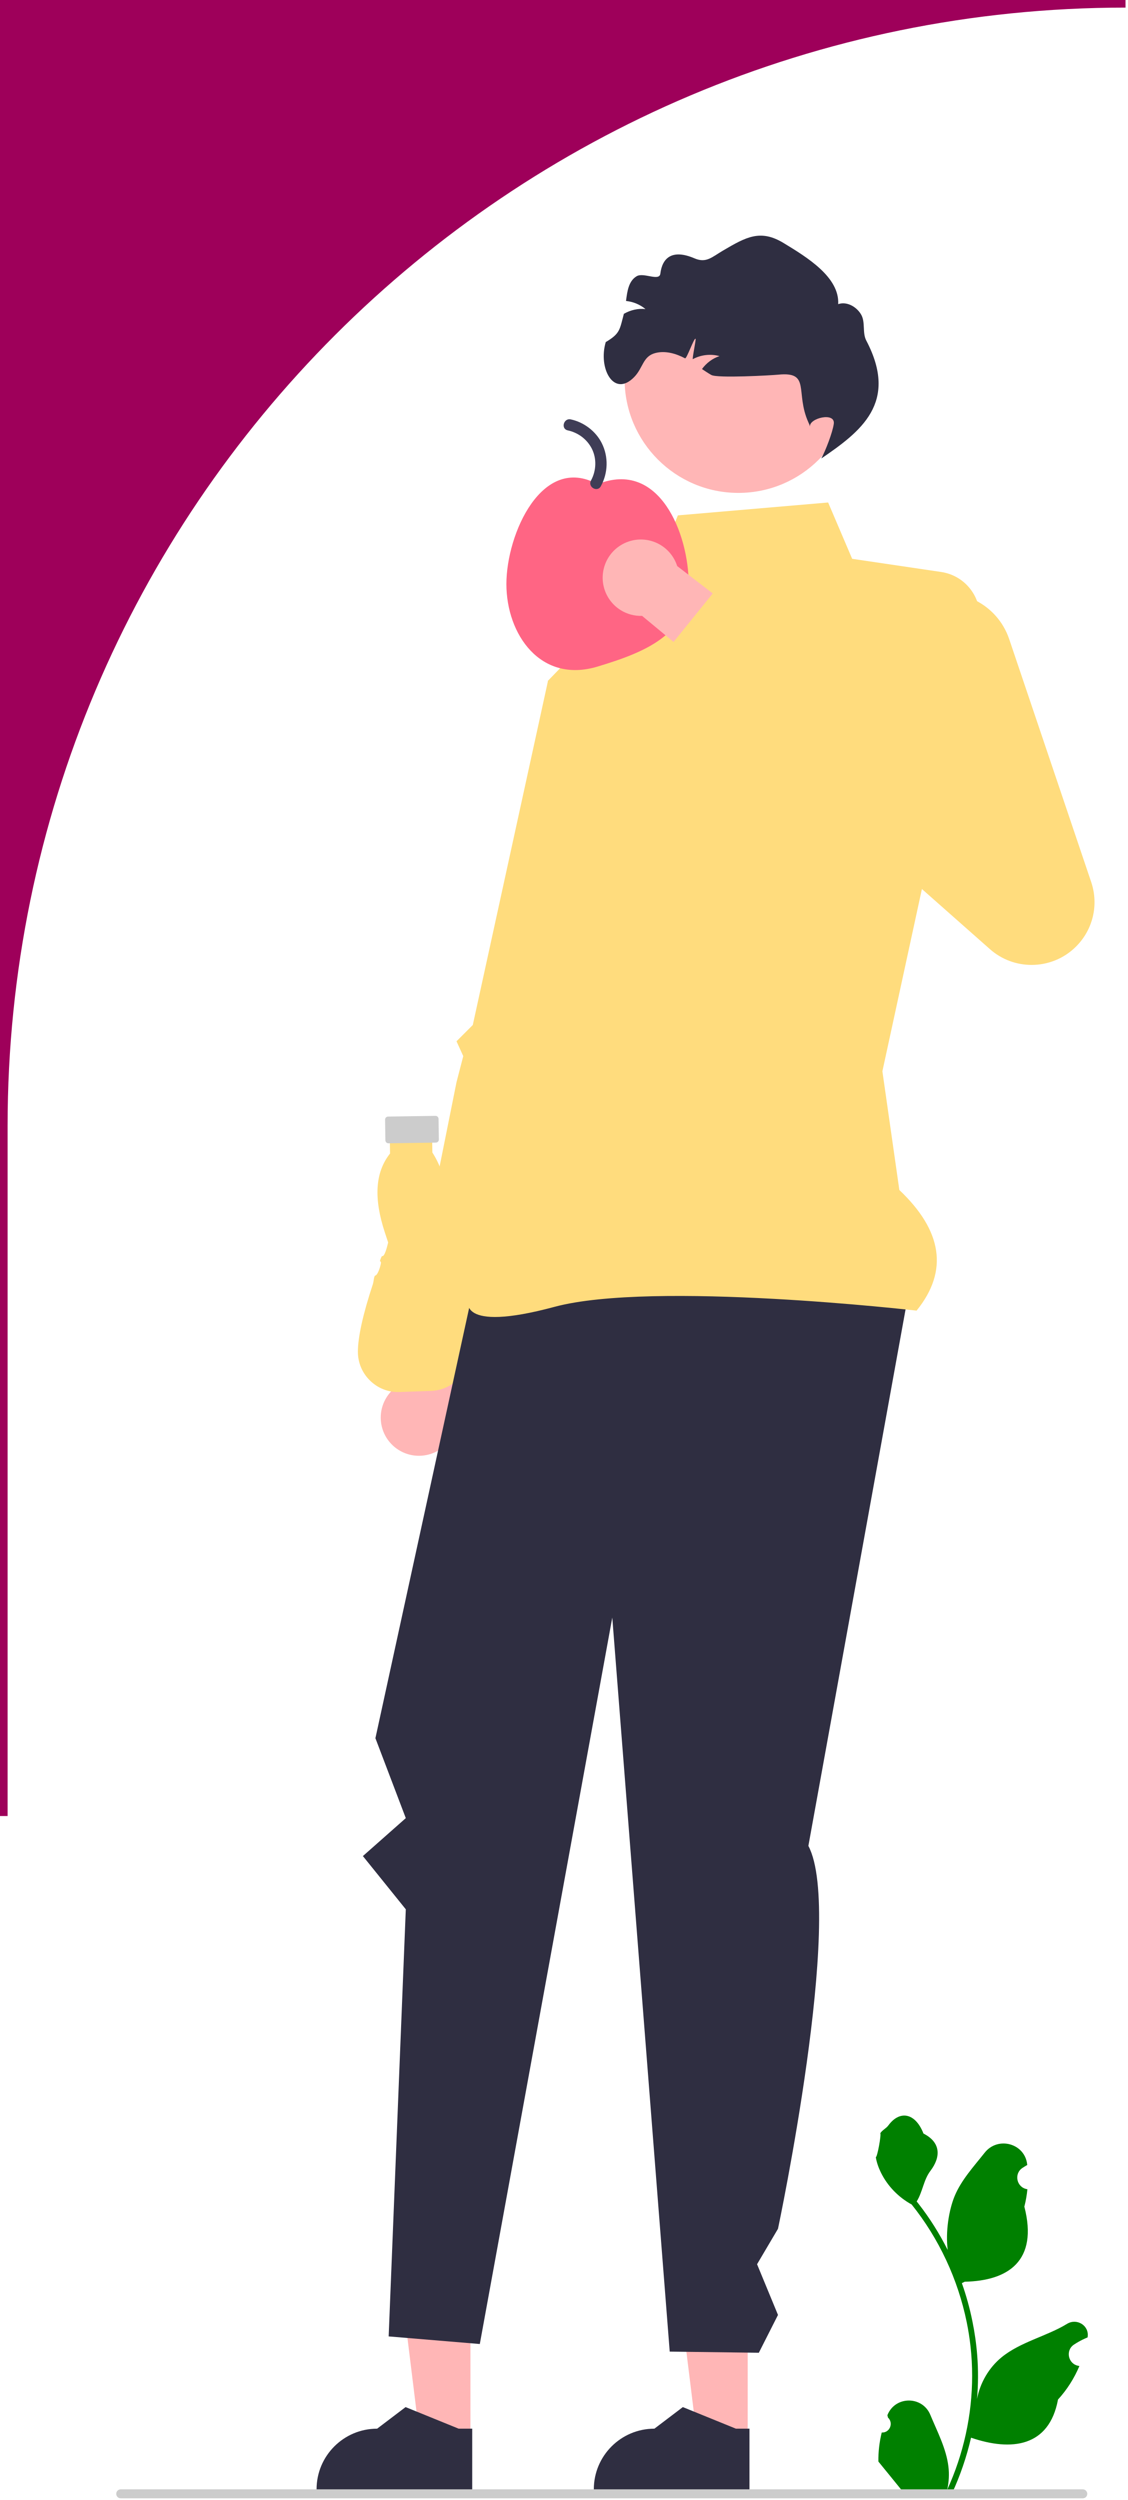 <svg width="297" height="658" viewBox="0 0 297 658" fill="none" xmlns="http://www.w3.org/2000/svg">
    <g clip-path="url(#clip0_527_154)">
    <path d="M0 478V0H296.347V2H296.346C133.783 2 2 133.783 2 296.346V478H0Z" fill="#9E005A"/>
    <path d="M104.239 365.114L113.639 336.586L130.686 339.682L119.674 369.491C120.025 370.396 120.252 371.366 120.327 372.384C120.738 377.921 116.582 382.744 111.044 383.154C105.507 383.565 100.685 379.409 100.274 373.871C100.012 370.34 101.612 367.105 104.239 365.114Z" fill="#FFB6B6"/>
    <path d="M152.175 177.135L144.299 179.16L124.485 269.792L120.196 274.081L121.974 277.985L120.196 284.851L107.125 350.04L136.068 361.566L165.549 227.024L152.175 177.135Z" fill="#FFDC7D"/>
    <path d="M100.029 331.956C100.048 331.961 100.065 331.966 100.08 331.972C100.323 332.069 100.304 332.352 100.299 332.444C100.267 332.938 99.569 335.554 98.802 335.753C98.568 335.813 98.461 336.5 98.382 337.002C98.328 337.354 98.271 337.718 98.17 338.022C95.591 345.807 94.229 351.953 94.231 355.795C94.232 358.705 95.383 361.418 97.474 363.435C99.557 365.446 102.291 366.51 105.193 366.397L113.492 366.106C116.359 366.006 119.002 364.783 120.934 362.663C122.88 360.529 123.859 357.761 123.693 354.87C123.383 349.472 120.58 341.1 118.283 335.028C118.189 334.78 118.105 334.441 118.024 334.112C117.955 333.832 117.858 333.435 117.777 333.241C117.686 333.257 117.616 333.222 117.589 333.208C117.375 333.098 117.389 332.866 117.409 332.573C117.42 332.392 117.448 331.967 117.35 331.871C117.336 331.857 117.296 331.857 117.274 331.86C117.014 331.882 116.914 331.742 116.878 331.659C116.771 331.411 116.957 331.241 117.295 330.934C117.553 330.7 118.157 330.15 118.069 329.911C118.047 329.85 117.854 329.539 116.273 329.481C115.822 329.465 115.459 329.288 115.221 328.969C114.648 328.198 114.993 326.835 115.008 326.778L116.24 323.181C118.515 316.542 117.657 309.34 113.886 303.422L113.842 303.351L113.785 299.589L102.639 299.757L102.697 303.622L102.633 303.704C98.778 308.624 98.359 315.416 101.351 324.469L102.201 327.04L102.182 327.121C101.828 328.593 101.304 330.391 100.814 330.597C100.736 330.63 100.653 330.639 100.575 330.621C100.402 330.816 100.138 331.508 100.029 331.956V331.956Z" fill="#FFDC7D"/>
    <path d="M102.185 293.896C101.74 293.902 101.384 294.269 101.391 294.714L101.472 300.141C101.479 300.586 101.846 300.942 102.29 300.935L114.757 300.748C115.202 300.742 115.558 300.375 115.551 299.93L115.47 294.503C115.463 294.058 115.096 293.702 114.652 293.709L102.185 293.896Z" fill="#CCCCCC"/>
    <path d="M196.866 641.825L183.539 641.824L177.199 590.419L196.869 590.421L196.866 641.825Z" fill="#FFB6B6"/>
    <path d="M197.334 655.728L156.352 655.726V655.208C156.352 646.399 163.494 639.257 172.303 639.257H172.304L179.79 633.578L193.757 639.258L197.335 639.258L197.334 655.728L197.334 655.728Z" fill="#2F2E41"/>
    <path d="M123.866 641.825L110.539 641.824L104.199 590.419L123.869 590.421L123.866 641.825Z" fill="#FFB6B6"/>
    <path d="M124.334 655.728L83.352 655.726V655.208C83.352 646.399 90.494 639.257 99.303 639.257H99.304L106.79 633.578L120.757 639.258L124.335 639.258L124.334 655.728L124.334 655.728Z" fill="#2F2E41"/>
    <path d="M232.157 640.269C234.223 640.399 235.365 637.832 233.802 636.336L233.647 635.718C233.667 635.668 233.688 635.619 233.708 635.569C235.798 630.588 242.878 630.622 244.95 635.611C246.788 640.039 249.129 644.475 249.706 649.157C249.964 651.224 249.848 653.33 249.389 655.358C253.697 645.947 255.964 635.671 255.964 625.337C255.964 622.74 255.822 620.144 255.531 617.554C255.292 615.435 254.963 613.33 254.537 611.244C252.231 599.966 247.238 589.225 240.037 580.254C236.575 578.361 233.688 575.403 231.944 571.857C231.317 570.579 230.826 569.203 230.594 567.801C230.988 567.853 232.079 561.853 231.782 561.485C232.331 560.651 233.314 560.237 233.914 559.424C236.896 555.381 241.005 556.087 243.15 561.581C247.732 563.894 247.776 567.729 244.965 571.418C243.176 573.765 242.93 576.941 241.361 579.453C241.522 579.66 241.69 579.86 241.852 580.067C244.813 583.865 247.374 587.947 249.533 592.235C248.922 587.469 249.823 581.727 251.359 578.026C253.107 573.808 256.384 570.257 259.269 566.611C262.735 562.231 269.843 564.143 270.453 569.694C270.459 569.748 270.465 569.801 270.471 569.855C270.042 570.097 269.622 570.354 269.212 570.625C266.873 572.172 267.681 575.799 270.453 576.227L270.516 576.237C270.361 577.78 270.096 579.311 269.709 580.816C273.41 595.132 265.419 600.346 254.007 600.58C253.755 600.709 253.51 600.838 253.258 600.961C254.414 604.216 255.338 607.556 256.022 610.94C256.636 613.93 257.062 616.953 257.301 619.989C257.598 623.819 257.572 627.668 257.249 631.492L257.269 631.357C258.089 627.145 260.376 623.212 263.695 620.486C268.641 616.424 275.628 614.928 280.964 611.662C283.532 610.09 286.823 612.121 286.375 615.099L286.353 615.242C285.559 615.565 284.784 615.939 284.034 616.359C283.606 616.601 283.186 616.858 282.776 617.129C280.436 618.676 281.245 622.303 284.017 622.731L284.08 622.74C284.125 622.747 284.164 622.753 284.209 622.76C282.846 625.996 280.947 628.999 278.57 631.589C276.256 644.086 266.314 645.272 255.68 641.633H255.674C254.511 646.696 252.812 651.644 250.629 656.359H232.609C232.544 656.159 232.486 655.952 232.428 655.752C234.094 655.855 235.774 655.758 237.414 655.455C236.077 653.814 234.74 652.16 233.403 650.52C233.371 650.488 233.345 650.455 233.319 650.423C232.641 649.584 231.957 648.75 231.278 647.911L231.278 647.91C231.236 645.332 231.545 642.763 232.157 640.27L232.157 640.269V640.269Z" fill="#008000"/>
    <path d="M30.605 656.412C30.605 657.072 31.136 657.602 31.796 657.602H285.086C285.745 657.602 286.276 657.072 286.276 656.412C286.276 655.752 285.745 655.222 285.086 655.222H31.796C31.136 655.222 30.605 655.752 30.605 656.412H30.605Z" fill="#CCCCCC"/>
    <path d="M230.581 324.064L126.845 329.037L98.845 457.519L106.845 478.556L95.547 488.543L106.845 502.556L102.334 614.976L126.334 616.976L161.213 425.771L176.334 618.976L199.799 619.279L204.845 609.322L199.334 595.976L204.845 586.645C204.845 586.645 222.356 503.755 212.845 485.865L241.815 325.991L230.581 324.064L230.581 324.064Z" fill="#2F2E41"/>
    <path d="M218.046 132.26L178.486 135.651L172.737 149.858L144.3 179.16L123.333 341.976C123.333 341.976 119.976 350.985 145.976 343.985C171.976 336.985 241.333 344.976 241.333 344.976C249.834 334.492 248.059 323.906 236.797 313.224L232.333 281.976L257.724 164.887C259.188 158.139 254.637 151.562 247.807 150.552L224.374 147.087L218.046 132.26V132.26Z" fill="#FFDC7D"/>
    <path d="M194.414 129.74C210.961 129.74 224.375 116.327 224.375 99.78C224.375 83.233 210.961 69.819 194.414 69.819C177.867 69.819 164.453 83.233 164.453 99.78C164.453 116.327 177.867 129.74 194.414 129.74Z" fill="#FFB6B6"/>
    <path d="M159.491 90.044C157.438 96.917 161.592 104.777 166.982 99.248C169.342 96.826 169.239 93.81 172.5 92.938C175.133 92.231 177.967 93.039 180.369 94.314C180.798 94.539 182.719 88.924 183.124 89.168C183.392 88.989 182.153 94.68 182.439 94.525C184.554 93.379 187.123 93.089 189.446 93.736C187.593 94.33 185.977 95.571 184.83 97.138C185.634 97.677 186.448 98.217 187.281 98.696C188.847 99.6 203.127 98.796 204.928 98.616C213.568 97.753 209.285 103.259 212.85 111.176C212.939 111.374 213.029 111.575 213.12 111.778L213.258 112.285C213.031 110.054 219.937 108.391 219.536 111.532C219.252 113.762 217.322 118.72 216.241 120.689C226.599 113.611 236.687 106.03 228.094 89.648C226.991 87.546 227.925 84.795 226.707 82.746C225.488 80.707 222.946 79.276 220.697 80.054C221.073 72.93 212.426 67.679 206.332 63.976C200.228 60.271 196.487 62.355 190.332 65.976C187.457 67.663 185.954 69.325 182.881 68.008C176.965 65.472 174.369 67.885 173.866 72.03C173.61 74.137 169.439 71.615 167.617 72.713C165.508 73.987 165.146 76.654 164.83 79.221C166.69 79.405 168.51 80.148 169.953 81.353C168.024 81.129 166.038 81.599 164.351 82.555C164.317 82.572 164.283 82.589 164.26 82.607C163.144 86.849 163.259 87.79 159.491 90.044L159.491 90.044Z" fill="#2F2E41"/>
    <path d="M133.332 153.738C133.332 166.993 142.332 179.976 157.332 175.452C170.022 171.625 181.332 166.993 181.332 153.738C181.332 140.483 173.618 120.881 157.332 127.452C142.761 119.452 133.332 140.483 133.332 153.738Z" fill="#FF6584"/>
    <path d="M158.196 127.991C160.111 124.505 160.243 120.247 158.464 116.678C156.879 113.498 153.741 111.131 150.281 110.387C148.399 109.982 147.594 112.873 149.484 113.28C152.171 113.858 154.48 115.545 155.769 117.988C157.155 120.616 157.023 123.896 155.606 126.477C154.676 128.17 157.265 129.685 158.196 127.991V127.991Z" fill="#3F3D56"/>
    <path d="M178.306 148.996L202.105 167.323L193.532 182.379L169.06 162.107C168.09 162.138 167.099 162.031 166.114 161.765C160.753 160.316 157.582 154.796 159.03 149.436C160.479 144.075 165.998 140.904 171.359 142.352C174.777 143.276 177.299 145.858 178.306 148.996V148.996Z" fill="#FFB6B6"/>
    <path d="M271.615 253.981C267.706 253.981 263.79 252.609 260.658 249.84L173.934 173.19L196.969 144.692L244.753 200.897L239.945 158.068L243.601 156.935C252.821 154.079 262.637 159.094 265.724 168.239L287.337 232.244C289.312 238.218 287.774 244.693 283.325 249.142C280.11 252.357 275.867 253.98 271.615 253.981V253.981Z" fill="#FFDC7D"/>
    </g>
    <defs>
    <clipPath id="clip0_527_154">
    <rect width="296.347" height="657.602" fill="white"/>
    </clipPath>
    </defs>
</svg>
    